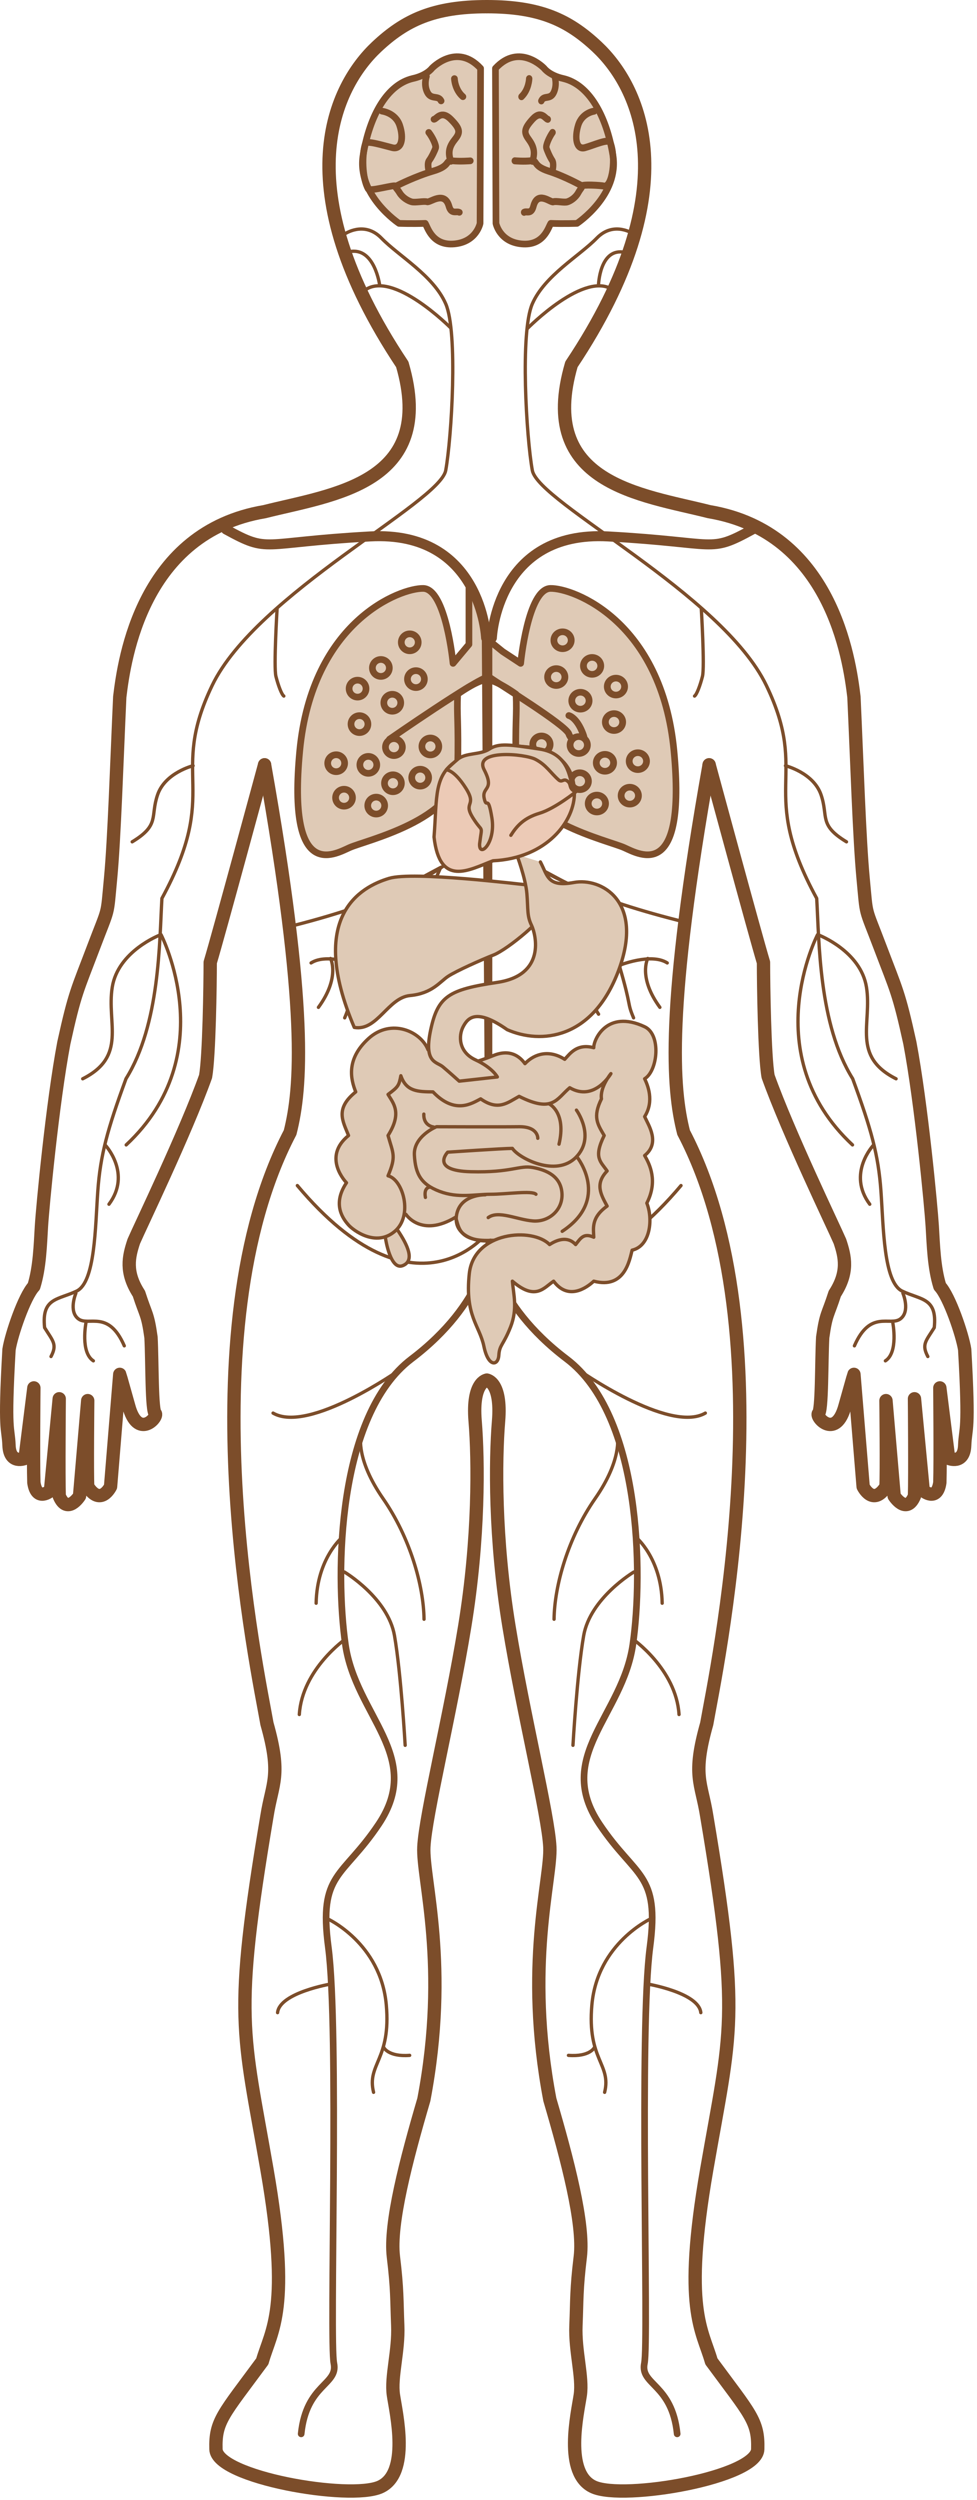 <?xml version="1.0" encoding="UTF-8" standalone="no"?>
<!DOCTYPE svg PUBLIC "-//W3C//DTD SVG 1.1//EN" "http://www.w3.org/Graphics/SVG/1.1/DTD/svg11.dtd">
<svg width="100%" height="100%" viewBox="0 0 293 749" version="1.1" xmlns="http://www.w3.org/2000/svg" xmlns:xlink="http://www.w3.org/1999/xlink" xml:space="preserve" xmlns:serif="http://www.serif.com/" style="fill-rule:evenodd;clip-rule:evenodd;stroke-linecap:round;stroke-linejoin:round;stroke-miterlimit:1.5;">
    <g transform="matrix(1,0,0,1,-393.995,-190.617)">
        <g id="Body">
            <path d="M473.34,419.765C473.34,419.765 459.498,470.827 457.038,478.978C457.038,485.591 456.73,507.123 455.653,513.121C449.655,529.885 435.849,558.494 434.119,562.531C432.581,567.145 431.484,571.758 435.657,578.215C437.783,584.829 438.256,584.042 439.279,591.286C439.673,598.531 439.437,613.65 440.618,614.201C441.169,615.54 435.264,621.839 432.586,611.839C429.988,602.547 429.909,602.389 429.909,602.389L427.153,636.013C427.153,636.013 424.202,642.103 420.302,636.013C420.07,632.207 420.302,610.258 420.302,610.258L417.852,638.833C417.852,638.833 414.173,644.628 411.754,638.833C411.552,632.987 411.754,609.704 411.754,609.704L409.133,637.22C409.133,637.22 405.037,640.785 404.15,634.818C403.948,628.69 404.15,606.447 404.15,606.447L401.502,627.551C401.502,627.551 396.934,629.52 396.698,623.693C396.462,617.865 395.241,620.428 396.698,594.959C397.418,590.407 401.285,579.087 404.15,576.011C405.907,570.351 406.079,563.702 406.427,557.979C406.774,552.256 409.698,521.291 413.143,503.081C416.465,487.947 417.203,487.209 422.002,474.536C426.8,461.863 426.029,465.677 427.153,453.865C428.277,442.054 429.015,418.89 429.909,399.425C431.284,387.89 436.712,350.077 473.34,343.914C493.649,338.781 525.093,335.629 514.635,299.791C479.069,246.42 494.48,216.343 506.974,204.632C515.521,196.621 524.063,192.617 540,192.617" style="fill:none;stroke:rgb(124,77,42);stroke-width:4px;"/>
            <path d="M540,604.123C540,604.123 535.526,604.604 536.487,616.379C537.449,628.154 537.689,651.464 533.363,677.898C529.038,704.332 521.588,734.371 521.108,743.983C520.627,753.595 528.797,779.309 521.108,819.681C515.821,837.704 510.774,856.928 511.976,866.781C513.177,876.634 512.965,879.742 513.28,887.38C513.595,895.019 511.178,902.78 511.976,908.193C512.773,913.607 517.08,931.694 507.975,935.754C498.87,939.814 459.005,932.924 458.759,924.434C458.513,915.945 460.974,913.976 472.663,898.104C475.37,888.63 481.318,882.46 474.058,840.632C466.799,798.804 463.806,795.747 474.058,734.708C475.66,724.615 478.465,722.693 474.058,707.072C471.334,691.452 449.453,590.183 480.998,529.923C484.382,516.598 486.313,492.886 473.34,419.765" style="fill:none;stroke:rgb(124,77,42);stroke-width:4px;"/>
            <g transform="matrix(-1,0,0,1,1080,0)">
                <path d="M473.34,419.765C473.34,419.765 459.498,470.827 457.038,478.978C457.038,485.591 456.73,507.123 455.653,513.121C449.655,529.885 435.849,558.494 434.119,562.531C432.581,567.145 431.484,571.758 435.657,578.215C437.783,584.829 438.256,584.042 439.279,591.286C439.673,598.531 439.437,613.65 440.618,614.201C441.169,615.54 435.264,621.839 432.586,611.839C429.988,602.547 429.909,602.389 429.909,602.389L427.153,636.013C427.153,636.013 424.202,642.103 420.302,636.013C420.07,632.207 420.302,610.258 420.302,610.258L417.852,638.833C417.852,638.833 414.173,644.628 411.754,638.833C411.552,632.987 411.754,609.704 411.754,609.704L409.133,637.22C409.133,637.22 405.037,640.785 404.15,634.818C403.948,628.69 404.15,606.447 404.15,606.447L401.502,627.551C401.502,627.551 396.934,629.52 396.698,623.693C396.462,617.865 395.241,620.428 396.698,594.959C397.418,590.407 401.285,579.087 404.15,576.011C405.907,570.351 406.079,563.702 406.427,557.979C406.774,552.256 409.698,521.291 413.143,503.081C416.465,487.947 417.203,487.209 422.002,474.536C426.8,461.863 426.029,465.677 427.153,453.865C428.277,442.054 429.015,418.89 429.909,399.425C431.284,387.89 436.712,350.077 473.34,343.914C493.649,338.781 525.093,335.629 514.635,299.791C479.069,246.42 494.48,216.343 506.974,204.632C515.521,196.621 524.063,192.617 540,192.617" style="fill:none;stroke:rgb(124,77,42);stroke-width:4px;"/>
            </g>
            <g transform="matrix(-1,0,0,1,1080,0)">
                <path d="M540,604.123C540,604.123 535.526,604.604 536.487,616.379C537.449,628.154 537.689,651.464 533.363,677.898C529.038,704.332 521.588,734.371 521.108,743.983C520.627,753.595 528.797,779.309 521.108,819.681C515.821,837.704 510.774,856.928 511.976,866.781C513.177,876.634 512.965,879.742 513.28,887.38C513.595,895.019 511.178,902.78 511.976,908.193C512.773,913.607 517.08,931.694 507.975,935.754C498.87,939.814 459.005,932.924 458.759,924.434C458.513,915.945 460.974,913.976 472.663,898.104C475.37,888.63 481.318,882.46 474.058,840.632C466.799,798.804 463.806,795.747 474.058,734.708C475.66,724.615 478.465,722.693 474.058,707.072C471.334,691.452 449.453,590.183 480.998,529.923C484.382,516.598 486.313,492.886 473.34,419.765" style="fill:none;stroke:rgb(124,77,42);stroke-width:4px;"/>
            </g>
        </g>
        <g id="Brain">
            <path d="M538.12,211.096L537.966,257.543C537.966,257.543 536.889,263.08 530.276,263.695C523.663,264.31 522.279,258.773 521.51,257.543C517.665,257.697 513.666,257.543 513.666,257.543C513.666,257.543 500.901,249.084 502.9,237.088C504.9,225.092 510.129,216.018 517.665,214.172C521.971,213.249 523.509,211.096 523.509,211.096C523.509,211.096 530.891,203.252 538.12,211.096Z" style="fill:rgb(223,202,182);stroke:rgb(124,77,42);stroke-width:2px;"/>
            <g transform="matrix(-1,0,0,1,1080.7,0)">
                <path d="M538.12,211.096L537.966,257.543C537.966,257.543 536.889,263.08 530.276,263.695C523.663,264.31 522.279,258.773 521.51,257.543C517.665,257.697 513.666,257.543 513.666,257.543C513.666,257.543 500.901,249.084 502.9,237.088C504.9,225.092 510.129,216.018 517.665,214.172C521.971,213.249 523.509,211.096 523.509,211.096C523.509,211.096 530.891,203.252 538.12,211.096Z" style="fill:rgb(223,202,182);stroke:rgb(124,77,42);stroke-width:2px;"/>
            </g>
            <path d="M530.276,214.172C530.276,214.172 530.376,217.46 532.817,219.586" style="fill:none;stroke:rgb(124,77,42);stroke-width:2px;"/>
            <path d="M521.872,213.522C521.872,213.522 521.005,216.042 522.187,218.326C523.368,220.609 525.415,219.035 526.281,220.846" style="fill:none;stroke:rgb(124,77,42);stroke-width:2px;"/>
            <g transform="matrix(1.005,0,0,1,-2.873,0)">
                <path d="M508.879,223.917C508.879,223.917 512.895,224.389 514.155,228.169C515.415,231.949 514.785,235.571 511.95,234.862C509.115,234.153 504.33,232.655 503.979,233.602C502.81,236.758 502.904,243.902 504.789,247.241C505.256,248.067 512.895,245.808 512.895,246.359C512.895,246.91 513.288,246.989 514.155,248.406C515.021,249.824 516.596,250.769 517.698,251.084C518.801,251.399 521.478,250.769 522.344,251.084C523.21,251.399 527.523,247.598 528.88,252.422C529.589,254.942 531.085,253.761 531.951,254.233" style="fill:none;stroke:rgb(124,77,42);stroke-width:1.99px;"/>
            </g>
            <path d="M513.288,246.123C513.288,246.123 518.564,243.445 523.919,241.87C529.274,240.296 527.384,238.563 529.667,238.799C531.951,239.036 535.022,238.799 535.022,238.799" style="fill:none;stroke:rgb(124,77,42);stroke-width:2px;"/>
            <path d="M522.58,241.634C522.58,241.634 522.029,239.587 522.738,238.642C523.446,237.697 524.391,235.728 524.628,234.941C524.864,234.153 523.683,231.712 522.58,230.295" style="fill:none;stroke:rgb(124,77,42);stroke-width:2px;"/>
            <path d="M524.155,226.358C524.943,226.279 526.281,223.444 529.195,226.358C532.108,229.271 532.03,230.374 530.455,232.342C528.88,234.311 528.171,236.043 529.195,238.957" style="fill:none;stroke:rgb(124,77,42);stroke-width:2px;"/>
            <g transform="matrix(-0.911,0,0,1,1035.78,0)">
                <path d="M530.276,214.172C530.276,214.172 530.376,217.46 532.817,219.586" style="fill:none;stroke:rgb(124,77,42);stroke-width:2.09px;"/>
            </g>
            <g transform="matrix(-0.911,0,0,1,1035.78,0)">
                <path d="M521.872,213.522C521.872,213.522 521.005,216.042 522.187,218.326C523.368,220.609 525.415,219.035 526.281,220.846" style="fill:none;stroke:rgb(124,77,42);stroke-width:2.09px;"/>
            </g>
            <g transform="matrix(-0.911,0,0,1,1035.78,0)">
                <path d="M508.879,223.917C508.879,223.917 512.895,224.389 514.155,228.169C515.415,231.949 514.785,235.571 511.95,234.862C509.115,234.153 504.19,232.074 503.603,233.287C501.597,237.43 502.882,246.989 505.729,246.359C506.647,246.156 512.895,245.808 512.895,246.359C512.895,246.91 513.288,246.989 514.155,248.406C515.021,249.824 516.596,250.769 517.698,251.084C518.801,251.399 521.478,250.769 522.344,251.084C523.21,251.399 527.523,247.598 528.88,252.422C529.589,254.942 531.085,253.761 531.951,254.233" style="fill:none;stroke:rgb(124,77,42);stroke-width:2.09px;"/>
            </g>
            <g transform="matrix(-0.911,0,0,1,1035.78,0)">
                <path d="M513.288,246.123C513.288,246.123 518.564,243.445 523.919,241.87C529.274,240.296 527.384,238.563 529.667,238.799C531.951,239.036 535.022,238.799 535.022,238.799" style="fill:none;stroke:rgb(124,77,42);stroke-width:2.09px;"/>
            </g>
            <g transform="matrix(-0.911,0,0,1,1035.78,0)">
                <path d="M522.58,241.634C522.58,241.634 522.029,239.587 522.738,238.642C523.446,237.697 524.391,235.728 524.628,234.941C524.864,234.153 523.683,231.712 522.58,230.295" style="fill:none;stroke:rgb(124,77,42);stroke-width:2.09px;"/>
            </g>
            <g transform="matrix(-0.911,0,0,1,1035.78,0)">
                <path d="M524.155,226.358C524.943,226.279 526.281,223.444 529.195,226.358C532.108,229.271 532.03,230.374 530.455,232.342C528.88,234.311 528.171,236.043 529.195,238.957" style="fill:none;stroke:rgb(124,77,42);stroke-width:2.09px;"/>
            </g>
        </g>
        <g id="Lungs">
            <path d="M534.63,366.914L534.63,383.679L529.862,389.37C529.862,389.37 527.709,367.069 520.942,366.915C514.175,366.762 487.568,376.605 483.877,415.669C480.185,454.734 494.027,446.737 498.795,444.583C503.563,442.43 530.939,436.278 531.246,421.206C531.554,406.134 530.939,405.365 531.246,398.598C537.091,394.445 540,394.138 540,394.138L540,381.988C540,381.988 537.244,367.066 534.63,366.914Z" style="fill:rgb(223,202,182);stroke:rgb(124,77,42);stroke-width:2px;"/>
            <g transform="matrix(-1,0,0,1,1080,0)">
                <path d="M540,381.988L535.245,385.833L529.862,389.37C529.862,389.37 527.709,367.069 520.942,366.915C514.175,366.762 487.568,376.605 483.877,415.669C480.185,454.734 494.027,446.737 498.795,444.583C503.563,442.43 530.939,436.278 531.246,421.206C531.554,406.134 530.939,405.365 531.246,398.598C537.091,394.445 540,394.138 540,394.138" style="fill:rgb(223,202,182);stroke:rgb(124,77,42);stroke-width:2px;"/>
            </g>
            <path d="M510.808,412.089C510.808,412.089 537.094,393.845 540.559,393.372C543.236,395.341 563.724,407.837 564.591,410.514C565.457,413.191 570.733,415.554 568.843,410.514C566.953,405.474 564.591,405.002 564.591,405.002" style="fill:none;stroke:rgb(124,77,42);stroke-width:2px;"/>
            <g transform="matrix(1,0,0,1,-0.692,0.298)">
                <circle cx="517.571" cy="382.763" r="2.538" style="fill:rgb(223,202,182);stroke:rgb(124,77,42);stroke-width:2px;"/>
            </g>
            <g transform="matrix(1,0,0,1,-9.354,7.976)">
                <circle cx="517.571" cy="382.763" r="2.538" style="fill:rgb(223,202,182);stroke:rgb(124,77,42);stroke-width:2px;"/>
            </g>
            <g transform="matrix(1,0,0,1,-16.343,14.177)">
                <circle cx="517.571" cy="382.763" r="2.538" style="fill:rgb(223,202,182);stroke:rgb(124,77,42);stroke-width:2px;"/>
            </g>
            <g transform="matrix(1,0,0,1,-5.93,18.41)">
                <circle cx="517.571" cy="382.763" r="2.538" style="fill:rgb(223,202,182);stroke:rgb(124,77,42);stroke-width:2px;"/>
            </g>
            <g transform="matrix(1,0,0,1,1.157,11.323)">
                <circle cx="517.571" cy="382.763" r="2.538" style="fill:rgb(223,202,182);stroke:rgb(124,77,42);stroke-width:2px;"/>
            </g>
            <g transform="matrix(1,0,0,1,-15.774,24.808)">
                <circle cx="517.571" cy="382.763" r="2.538" style="fill:rgb(223,202,182);stroke:rgb(124,77,42);stroke-width:2px;"/>
            </g>
            <g transform="matrix(1,0,0,1,-22.762,36.521)">
                <circle cx="517.571" cy="382.763" r="2.538" style="fill:rgb(223,202,182);stroke:rgb(124,77,42);stroke-width:2px;"/>
            </g>
            <g transform="matrix(1,0,0,1,-13.116,37.013)">
                <circle cx="517.571" cy="382.763" r="2.538" style="fill:rgb(223,202,182);stroke:rgb(124,77,42);stroke-width:2px;"/>
            </g>
            <g transform="matrix(1,0,0,1,-5.438,31.698)">
                <circle cx="517.571" cy="382.763" r="2.538" style="fill:rgb(223,202,182);stroke:rgb(124,77,42);stroke-width:2px;"/>
            </g>
            <g transform="matrix(1,0,0,1,5.488,31.501)">
                <circle cx="517.571" cy="382.763" r="2.538" style="fill:rgb(223,202,182);stroke:rgb(124,77,42);stroke-width:2px;"/>
            </g>
            <g transform="matrix(1,0,0,1,2.436,40.852)">
                <circle cx="517.571" cy="382.763" r="2.538" style="fill:rgb(223,202,182);stroke:rgb(124,77,42);stroke-width:2px;"/>
            </g>
            <g transform="matrix(1,0,0,1,-5.734,42.525)">
                <circle cx="517.571" cy="382.763" r="2.538" style="fill:rgb(223,202,182);stroke:rgb(124,77,42);stroke-width:2px;"/>
            </g>
            <g transform="matrix(1,0,0,1,-10.754,49.218)">
                <circle cx="517.571" cy="382.763" r="2.538" style="fill:rgb(223,202,182);stroke:rgb(124,77,42);stroke-width:2px;"/>
            </g>
            <g transform="matrix(1,0,0,1,-20.4,46.856)">
                <circle cx="517.571" cy="382.763" r="2.538" style="fill:rgb(223,202,182);stroke:rgb(124,77,42);stroke-width:2px;"/>
            </g>
            <g transform="matrix(-1.023,0,0,1,1092.18,-0.317)">
                <circle cx="517.571" cy="382.763" r="2.538" style="fill:rgb(223,202,182);stroke:rgb(124,77,42);stroke-width:1.98px;"/>
            </g>
            <g transform="matrix(-1.023,0,0,1,1101.04,7.361)">
                <circle cx="517.571" cy="382.763" r="2.538" style="fill:rgb(223,202,182);stroke:rgb(124,77,42);stroke-width:1.98px;"/>
            </g>
            <g transform="matrix(-1.023,0,0,1,1108.19,13.562)">
                <circle cx="517.571" cy="382.763" r="2.538" style="fill:rgb(223,202,182);stroke:rgb(124,77,42);stroke-width:1.98px;"/>
            </g>
            <g transform="matrix(-1.023,0,0,1,1097.54,17.794)">
                <circle cx="517.571" cy="382.763" r="2.538" style="fill:rgb(223,202,182);stroke:rgb(124,77,42);stroke-width:1.98px;"/>
            </g>
            <g transform="matrix(-1.023,0,0,1,1090.29,10.707)">
                <circle cx="517.571" cy="382.763" r="2.538" style="fill:rgb(223,202,182);stroke:rgb(124,77,42);stroke-width:1.98px;"/>
            </g>
            <g transform="matrix(-1.023,0,0,1,1107.61,24.192)">
                <circle cx="517.571" cy="382.763" r="2.538" style="fill:rgb(223,202,182);stroke:rgb(124,77,42);stroke-width:1.98px;"/>
            </g>
            <g transform="matrix(-1.023,0,0,1,1114.76,35.906)">
                <circle cx="517.571" cy="382.763" r="2.538" style="fill:rgb(223,202,182);stroke:rgb(124,77,42);stroke-width:1.98px;"/>
            </g>
            <g transform="matrix(-1.023,0,0,1,1104.89,36.398)">
                <circle cx="517.571" cy="382.763" r="2.538" style="fill:rgb(223,202,182);stroke:rgb(124,77,42);stroke-width:1.98px;"/>
            </g>
            <g transform="matrix(-1.023,0,0,1,1097.03,31.082)">
                <circle cx="517.571" cy="382.763" r="2.538" style="fill:rgb(223,202,182);stroke:rgb(124,77,42);stroke-width:1.98px;"/>
            </g>
            <g transform="matrix(-1.023,0,0,1,1085.85,30.886)">
                <circle cx="517.571" cy="382.763" r="2.538" style="fill:rgb(223,202,182);stroke:rgb(124,77,42);stroke-width:1.98px;"/>
            </g>
            <g transform="matrix(-1.023,0,0,1,1088.98,40.237)">
                <circle cx="517.571" cy="382.763" r="2.538" style="fill:rgb(223,202,182);stroke:rgb(124,77,42);stroke-width:1.98px;"/>
            </g>
            <g transform="matrix(-1.023,0,0,1,1097.34,41.91)">
                <circle cx="517.571" cy="382.763" r="2.538" style="fill:rgb(223,202,182);stroke:rgb(124,77,42);stroke-width:1.98px;"/>
            </g>
            <g transform="matrix(-1.023,0,0,1,1102.47,48.603)">
                <circle cx="517.571" cy="382.763" r="2.538" style="fill:rgb(223,202,182);stroke:rgb(124,77,42);stroke-width:1.98px;"/>
            </g>
            <g transform="matrix(-1.023,0,0,1,1112.34,46.241)">
                <circle cx="517.571" cy="382.763" r="2.538" style="fill:rgb(223,202,182);stroke:rgb(124,77,42);stroke-width:1.98px;"/>
            </g>
        </g>
        <g id="Veins">
            <path d="M497.274,260.781C497.274,260.781 503.18,256.608 508.377,261.963C513.574,267.317 523.969,273.144 527.67,281.649C531.371,290.153 529.43,321.85 527.67,331.539C525.91,341.228 470.85,368.467 457.624,395.98C444.397,423.493 460.432,426.907 442.553,459.782C441.784,472.854 441.976,497.462 431.787,513.803C426.212,528.991 424.097,536.68 423.328,547.446C422.559,558.212 422.559,574.745 416.984,577.437C411.409,580.128 406.411,579.359 407.372,588.395C409.871,592.432 411.217,593.393 409.294,597.046" style="fill:none;stroke:rgb(124,77,42);stroke-width:1px;"/>
            <path d="M529.181,288.886C529.181,288.886 511.711,271.265 503.333,277.627" style="fill:none;stroke:rgb(124,77,42);stroke-width:1px;"/>
            <path d="M507.868,276.116C507.868,276.116 506.356,264.461 498.734,266.036" style="fill:none;stroke:rgb(124,77,42);stroke-width:1px;"/>
            <path d="M539.772,381.73C539.772,381.73 538.419,349.494 504.953,351.339C471.486,353.185 475.044,356.507 461.766,349.248" style="fill:none;stroke:rgb(124,77,42);stroke-width:3px;"/>
            <path d="M477.097,372.959C477.097,372.959 476.039,390.497 476.745,393.268C477.45,396.04 478.458,398.711 479.113,399.165" style="fill:none;stroke:rgb(124,77,42);stroke-width:1px;"/>
            <path d="M451.906,420.034C451.906,420.034 443.528,422.113 441.26,428.728C438.992,435.342 442.035,437.736 433.638,442.839" style="fill:none;stroke:rgb(124,77,42);stroke-width:1px;"/>
            <path d="M441.928,470.773C441.928,470.773 429.378,475.571 427.656,486.398C425.933,497.226 432.208,507.069 418.797,513.836" style="fill:none;stroke:rgb(124,77,42);stroke-width:1px;"/>
            <path d="M442.297,470.65C442.297,470.65 460.876,506.518 431.839,533.645" style="fill:none;stroke:rgb(124,77,42);stroke-width:1px;"/>
            <path d="M425.564,533.703C425.564,533.703 433.562,542.193 426.672,551.421" style="fill:none;stroke:rgb(124,77,42);stroke-width:1px;"/>
            <path d="M416.753,578.081C416.753,578.081 414.455,583.483 417.519,585.781C420.583,588.079 426.51,582.898 431.267,593.845" style="fill:none;stroke:rgb(124,77,42);stroke-width:1px;"/>
            <path d="M419.817,586.649C419.737,587.132 418.084,595.801 421.995,598.341" style="fill:none;stroke:rgb(124,77,42);stroke-width:1px;"/>
            <path d="M538.82,436.261C538.82,436.261 537.898,454.255 479.454,468.558" style="fill:none;stroke:rgb(124,77,42);stroke-width:1px;"/>
            <path d="M497.364,495.58C499.411,490.698 497.837,492.824 501.616,479.972C505.396,467.121 513.9,457.074 513.9,457.074L526.184,450.49C526.184,450.49 517.553,468.255 520.388,479.972" style="fill:none;stroke:rgb(124,77,42);stroke-width:1px;"/>
            <path d="M509.018,463.846C509.018,463.846 515.16,483.217 507.837,494.478" style="fill:none;stroke:rgb(124,77,42);stroke-width:1px;"/>
            <path d="M501.774,479.91C501.774,479.91 492.167,475.973 487.285,479.123" style="fill:none;stroke:rgb(124,77,42);stroke-width:1px;"/>
            <path d="M493.112,477.784C493.112,477.784 496.104,483.375 489.49,492.43" style="fill:none;stroke:rgb(124,77,42);stroke-width:1px;"/>
            <path d="M540.073,560.048C540.073,560.048 518.542,587.923 483.168,545.821" style="fill:none;stroke:rgb(124,77,42);stroke-width:1px;"/>
            <path d="M539.49,381.89L540.644,563.371C540.644,563.371 539.683,580.865 517.382,597.783C495.081,614.701 494.505,661.993 497.581,683.333C500.656,704.672 521.205,716.793 507.577,737.162C496.696,753.426 489.487,751.593 492.467,774.073C495.73,798.693 492.774,892.142 494.12,898.678C495.466,905.214 485.853,904.83 484.315,919.825" style="fill:none;stroke:rgb(124,77,42);stroke-width:2px;"/>
            <path d="M514.148,600.829C514.148,600.829 486.711,620.269 475.884,613.994" style="fill:none;stroke:rgb(124,77,42);stroke-width:1px;"/>
            <path d="M502.214,621.007C502.214,621.007 500.737,627.897 508.858,639.586C516.978,651.275 521.038,665.67 521.162,675.759" style="fill:none;stroke:rgb(124,77,42);stroke-width:1px;"/>
            <path d="M497.292,661.61C497.292,661.61 510.334,669.361 512.303,680.681C514.271,692 515.502,713.532 515.502,713.532" style="fill:none;stroke:rgb(124,77,42);stroke-width:1px;"/>
            <path d="M496.677,651.152C496.677,651.152 489.049,657.426 488.803,670.961" style="fill:none;stroke:rgb(124,77,42);stroke-width:1px;"/>
            <path d="M497.784,681.542C497.784,681.542 484.619,690.647 483.758,704.304" style="fill:none;stroke:rgb(124,77,42);stroke-width:1px;"/>
            <path d="M492.125,765.454C492.125,765.454 508.178,772.715 509.842,791.292C511.318,807.779 503.936,809.009 506.028,817.499" style="fill:none;stroke:rgb(124,77,42);stroke-width:1px;"/>
            <path d="M509.104,804.088C509.104,804.088 510.457,806.917 516.855,806.425" style="fill:none;stroke:rgb(124,77,42);stroke-width:1px;"/>
            <path d="M493.355,785.017C493.355,785.017 477.852,787.601 477.237,793.629" style="fill:none;stroke:rgb(124,77,42);stroke-width:1px;"/>
            <g transform="matrix(-1.002,0,0,1,1082.36,0)">
                <path d="M497.274,260.781C497.274,260.781 503.18,256.608 508.377,261.963C513.574,267.317 523.969,273.144 527.67,281.649C531.371,290.153 529.43,321.85 527.67,331.539C525.91,341.228 470.85,368.467 457.624,395.98C444.397,423.493 460.432,426.907 442.553,459.782C441.784,472.854 441.976,497.462 431.787,513.803C426.212,528.991 424.097,536.68 423.328,547.446C422.559,558.212 422.559,574.745 416.984,577.437C411.409,580.128 406.411,579.359 407.372,588.395C409.871,592.432 411.217,593.393 409.294,597.046" style="fill:none;stroke:rgb(124,77,42);stroke-width:1px;"/>
            </g>
            <g transform="matrix(-1.002,0,0,1,1082.36,0)">
                <path d="M529.155,289.06C529.155,289.06 511.711,271.265 503.333,277.627" style="fill:none;stroke:rgb(124,77,42);stroke-width:1px;"/>
            </g>
            <g transform="matrix(-1.002,0,0,1,1082.36,0)">
                <path d="M507.868,276.116C507.868,276.116 507.553,264.65 499.931,266.225" style="fill:none;stroke:rgb(124,77,42);stroke-width:1px;"/>
            </g>
            <g transform="matrix(-1.002,0,0,1,1082.36,0)">
                <path d="M539.772,381.73C539.772,381.73 538.419,349.494 504.953,351.339C471.486,353.185 475.044,356.507 461.766,349.248" style="fill:none;stroke:rgb(124,77,42);stroke-width:3px;"/>
            </g>
            <g transform="matrix(-1.002,0,0,1,1082.36,0)">
                <path d="M477.097,372.959C477.097,372.959 476.039,390.497 476.745,393.268C477.45,396.04 478.458,398.711 479.113,399.165" style="fill:none;stroke:rgb(124,77,42);stroke-width:1px;"/>
            </g>
            <g transform="matrix(-1.002,0,0,1,1082.36,0)">
                <path d="M451.906,420.034C451.906,420.034 443.528,422.113 441.26,428.728C438.992,435.342 442.035,437.736 433.638,442.839" style="fill:none;stroke:rgb(124,77,42);stroke-width:1px;"/>
            </g>
            <g transform="matrix(-1.002,0,0,1,1082.36,0)">
                <path d="M441.928,470.773C441.928,470.773 429.378,475.571 427.656,486.398C425.933,497.226 432.208,507.069 418.797,513.836" style="fill:none;stroke:rgb(124,77,42);stroke-width:1px;"/>
            </g>
            <g transform="matrix(-1.002,0,0,1,1082.36,0)">
                <path d="M442.297,470.65C442.297,470.65 460.876,506.518 431.839,533.645" style="fill:none;stroke:rgb(124,77,42);stroke-width:1px;"/>
            </g>
            <g transform="matrix(-1.002,0,0,1,1082.36,0)">
                <path d="M425.564,533.703C425.564,533.703 433.562,542.193 426.672,551.421" style="fill:none;stroke:rgb(124,77,42);stroke-width:1px;"/>
            </g>
            <g transform="matrix(-1.002,0,0,1,1082.36,0)">
                <path d="M416.753,578.081C416.753,578.081 414.455,583.483 417.519,585.781C420.583,588.079 426.51,582.898 431.267,593.845" style="fill:none;stroke:rgb(124,77,42);stroke-width:1px;"/>
            </g>
            <g transform="matrix(-1.002,0,0,1,1082.36,0)">
                <path d="M419.817,586.649C419.737,587.132 418.084,595.801 421.995,598.341" style="fill:none;stroke:rgb(124,77,42);stroke-width:1px;"/>
            </g>
            <g transform="matrix(-1.002,0,0,1,1082.36,0)">
                <path d="M539.705,436.261C539.705,436.261 539.617,452.779 481.173,467.082" style="fill:none;stroke:rgb(124,77,42);stroke-width:1px;"/>
            </g>
            <g transform="matrix(-1.002,0,0,1,1082.36,0)">
                <path d="M497.364,495.58C499.411,490.698 497.837,492.824 501.616,479.972C505.396,467.121 513.9,457.074 513.9,457.074L526.184,450.49C526.184,450.49 517.553,468.255 520.388,479.972" style="fill:none;stroke:rgb(124,77,42);stroke-width:1px;"/>
            </g>
            <g transform="matrix(-1.002,0,0,1,1082.36,0)">
                <path d="M509.018,463.846C509.018,463.846 515.16,483.217 507.837,494.478" style="fill:none;stroke:rgb(124,77,42);stroke-width:1px;"/>
            </g>
            <g transform="matrix(-1.002,0,0,1,1082.36,0)">
                <path d="M501.774,479.91C501.774,479.91 492.167,475.973 487.285,479.123" style="fill:none;stroke:rgb(124,77,42);stroke-width:1px;"/>
            </g>
            <g transform="matrix(-1.002,0,0,1,1082.36,0)">
                <path d="M493.112,477.784C493.112,477.784 496.104,483.375 489.49,492.43" style="fill:none;stroke:rgb(124,77,42);stroke-width:1px;"/>
            </g>
            <g transform="matrix(-1.002,0,0,1,1082.36,0)">
                <path d="M540.073,560.048C540.073,560.048 518.542,587.923 483.168,545.821" style="fill:none;stroke:rgb(124,77,42);stroke-width:1px;"/>
            </g>
            <g transform="matrix(-1.002,0,0,1,1082.36,0)">
                <path d="M540.644,380.721L540.644,563.371C540.644,563.371 539.683,580.865 517.382,597.783C495.081,614.701 494.505,661.993 497.581,683.333C500.656,704.672 521.205,716.793 507.577,737.162C496.696,753.426 489.487,751.593 492.467,774.073C495.73,798.693 492.774,892.142 494.12,898.678C495.466,905.214 485.853,904.83 484.315,919.825" style="fill:none;stroke:rgb(124,77,42);stroke-width:2px;"/>
            </g>
            <g transform="matrix(-1.002,0,0,1,1082.36,0)">
                <path d="M514.148,600.829C514.148,600.829 486.711,620.269 475.884,613.994" style="fill:none;stroke:rgb(124,77,42);stroke-width:1px;"/>
            </g>
            <g transform="matrix(-1.002,0,0,1,1082.36,0)">
                <path d="M502.214,621.007C502.214,621.007 500.737,627.897 508.858,639.586C516.978,651.275 521.038,665.67 521.162,675.759" style="fill:none;stroke:rgb(124,77,42);stroke-width:1px;"/>
            </g>
            <g transform="matrix(-1.002,0,0,1,1082.36,0)">
                <path d="M497.292,661.61C497.292,661.61 510.334,669.361 512.303,680.681C514.271,692 515.502,713.532 515.502,713.532" style="fill:none;stroke:rgb(124,77,42);stroke-width:1px;"/>
            </g>
            <g transform="matrix(-1.002,0,0,1,1082.36,0)">
                <path d="M496.677,651.152C496.677,651.152 489.049,657.426 488.803,670.961" style="fill:none;stroke:rgb(124,77,42);stroke-width:1px;"/>
            </g>
            <g transform="matrix(-1.002,0,0,1,1082.36,0)">
                <path d="M497.784,681.542C497.784,681.542 484.619,690.647 483.758,704.304" style="fill:none;stroke:rgb(124,77,42);stroke-width:1px;"/>
            </g>
            <g transform="matrix(-1.002,0,0,1,1082.36,0)">
                <path d="M492.125,765.454C492.125,765.454 508.178,772.715 509.842,791.292C511.318,807.779 503.936,809.009 506.028,817.499" style="fill:none;stroke:rgb(124,77,42);stroke-width:1px;"/>
            </g>
            <g transform="matrix(-1.002,0,0,1,1082.36,0)">
                <path d="M509.104,804.088C509.104,804.088 510.457,806.917 516.855,806.425" style="fill:none;stroke:rgb(124,77,42);stroke-width:1px;"/>
            </g>
            <g transform="matrix(-1.002,0,0,1,1082.36,0)">
                <path d="M493.355,785.017C493.355,785.017 477.852,787.601 477.237,793.629" style="fill:none;stroke:rgb(124,77,42);stroke-width:1px;"/>
            </g>
        </g>
        <g id="Liver" transform="matrix(1,0,0,1,2.653,3.345)">
            <path d="M551.034,452.575C546.72,452.145 515.274,448.262 508.02,450.437C499.404,453.019 483.44,461.819 497.586,495.097C504.473,496.32 507.685,486.162 514.329,485.547C520.973,484.932 523.31,481.364 525.771,479.764C528.232,478.165 535.368,474.966 539.428,473.366C543.489,471.767 555.547,462.047 556.162,458.11C556.777,454.172 555.995,453.068 551.034,452.575Z" style="fill:rgb(223,202,182);stroke:rgb(124,77,42);stroke-width:1px;"/>
        </g>
        <path id="Aptendix" d="M509.606,561.628C509.606,561.628 511.025,571.304 514.766,569.82C518.508,568.337 516.185,563.595 513.347,559.338" style="fill:rgb(223,202,182);stroke:rgb(124,77,42);stroke-width:1px;"/>
        <path id="Small-Intestine" serif:id="Small Intestine" d="M515.732,554.447C515.732,554.447 520.299,561.534 530.615,555.313C531.638,557.991 531.323,562.637 541.088,562.243C550.852,561.849 562.9,567.676 562.9,567.676C562.9,567.676 579.043,557.597 579.358,556.888C579.673,556.18 582.114,539.407 582.114,538.698L582.114,508.224C582.114,508.224 565.341,511.689 563.845,512.083C562.349,512.476 539.592,514.681 539.592,514.681L519.984,513.185L512.031,510.035L505.102,526.414L508.173,550.589" style="fill:rgb(223,202,182);stroke:rgb(124,77,42);stroke-width:1px;"/>
        <g id="Small-Intestine-Lines" serif:id="Small Intestine Lines">
            <path d="M558.742,521.395C558.742,521.395 563.908,523.914 561.64,533.427" style="fill:none;stroke:rgb(124,77,42);stroke-width:1px;"/>
            <path d="M566.869,523.221C566.869,523.221 572.727,531.222 566.743,537.333C560.758,543.443 549.608,537.647 547.655,534.687C545.009,534.687 528.252,535.821 528.252,535.821C528.252,535.821 522.898,541.364 535.182,541.679C547.466,541.994 549.734,539.663 553.829,540.419C557.923,541.175 562.144,543.01 562.522,548.05C562.9,553.089 558.616,556.806 553.829,556.428C549.041,556.05 543.434,553.152 540.41,555.42" style="fill:none;stroke:rgb(124,77,42);stroke-width:1px;"/>
            <path d="M567.088,537.329C567.088,537.329 577.167,549.928 562.6,559.535" style="fill:none;stroke:rgb(124,77,42);stroke-width:1px;"/>
            <path d="M555.276,531.659C555.276,531.659 555.434,528.115 549.607,528.194C543.78,528.273 524.881,528.194 524.881,528.194C524.881,528.194 517.952,531.029 518.266,536.699C518.581,542.368 520.235,545.439 525.826,547.565C531.417,549.691 536.378,548.432 541.102,548.432C545.827,548.432 553.623,547.25 554.725,548.432" style="fill:none;stroke:rgb(124,77,42);stroke-width:1px;"/>
            <path d="M524.015,528.273C524.015,528.273 520.944,527.958 521.101,524.414" style="fill:none;stroke:rgb(124,77,42);stroke-width:1px;"/>
            <path d="M522.834,546.305C522.834,546.305 521.023,546.384 521.574,549.376" style="fill:none;stroke:rgb(124,77,42);stroke-width:1px;"/>
            <path d="M539.528,548.589C539.528,548.589 531.732,548.353 530.866,554.967C529.999,561.582 538.661,562.999 541.102,562.212" style="fill:none;stroke:rgb(124,77,42);stroke-width:1px;"/>
        </g>
        <path id="Big-Intestine" serif:id="Big Intestine" d="M497.906,544.981C497.906,544.981 490.413,537.387 498.522,530.831C496.83,526.525 494.369,522.834 500.675,517.759C499.137,513.914 497.753,507.915 504.52,501.764C511.287,495.612 520.207,499.61 522.36,505.147C527.436,506.377 528.82,508.069 530.05,509.3C531.281,510.53 537.125,508.838 542.046,506.839C546.968,504.839 549.89,507.146 551.428,509.3C554.504,506.07 558.963,505.178 563.348,508.001C565.011,506.186 567.077,503.213 572.066,504.523C571.915,502.407 575.833,492.85 587.322,498.236C592.361,500.598 591.259,511.465 587.322,513.827C588.188,515.638 590.293,520.452 587.322,525.166C588.581,527.922 592.02,533.05 587.322,536.83C588.844,539.428 591.364,544.468 587.978,551.082C589.868,555.807 589.081,563.918 583.568,565.178C582.781,568.17 581.353,576.911 572.066,574.469C569.788,576.596 564.355,580.297 560.024,574.469C557.11,576.438 554.59,580.454 547.661,574.469C547.976,578.407 549.271,582.747 547.094,588.227C544.917,593.708 543.783,593.519 543.594,596.669C543.405,599.819 540.444,600.386 539.121,594.023C537.799,587.66 533.38,584.892 534.733,572.219C536.086,559.546 553.708,558.274 558.81,563.503C560.763,562.243 564.102,560.731 566.622,563.503C568.197,561.487 569.069,559.975 572.066,561.298C571.976,558.652 571.22,555.44 576.071,551.975C574.181,548.51 572.354,545.297 576.071,541.455C574.118,538.62 571.913,537.469 575.189,530.831C573.236,527.47 571.661,525.328 574.37,519.847C573.866,516.319 577.205,512.288 577.205,512.288C577.205,512.288 572.291,520.855 564.858,516.508C560.889,519.847 559.818,524.194 549.676,519.091C546.211,520.981 543.439,523.564 538.148,519.847C535.565,521.17 530.462,524.678 523.848,517.759C519.375,517.705 515.847,517.705 514.209,512.918C513.642,515.815 513.516,516.193 510.367,518.524C511.878,521.107 514.713,523.925 510.367,530.831C511.878,536.226 512.886,536.982 510.367,542.904C514.839,543.974 517.996,554.877 512.319,559.597C506.676,564.291 499.969,559.282 498.522,557.644C497.074,556.007 493.447,551.594 497.906,544.981Z" style="fill:rgb(223,202,182);stroke:rgb(124,77,42);stroke-width:1px;"/>
        <g id="Stomach" transform="matrix(1,0,0,1,0,3)">
            <path d="M548.955,443.655C548.955,443.655 551.612,450.644 552.006,455.368C552.4,460.093 552.006,461.963 553.384,464.818C554.762,467.672 557.715,479.779 543.147,481.945C528.579,484.11 525.331,486.079 523.166,496.119C521,506.159 524.938,505.667 526.808,507.242C528.678,508.816 531.71,511.543 531.71,511.543L543.147,510.283C543.147,510.283 541.711,507.527 536.592,505.164C531.474,502.802 531.474,497.92 532.891,495.242C534.309,492.565 536.788,489.593 546.1,496.119C556.121,500.518 571.773,499.164 579.542,478.294C587.31,457.424 574.145,450.534 566.148,452.011C558.15,453.487 558.273,450.042 556.059,445.859" style="fill:rgb(223,202,182);stroke:rgb(124,77,42);stroke-width:1px;"/>
        </g>
        <g id="Heart" transform="matrix(1,0,0,1,8,0)">
            <path d="M558.261,427.944C558.463,436.601 549.995,447.745 533.846,448.514C526.733,451.206 517.889,456.589 516.159,441.401C517.12,429.29 515.932,422.484 523.657,418.139C527.309,418.524 529.616,417.755 533.846,414.679C538.267,414.294 557.877,411.41 558.261,427.944Z" style="fill:rgb(236,202,182);stroke:rgb(124,77,42);stroke-width:1px;"/>
            <path d="M519.834,421.269C519.834,421.269 522.129,421.157 525.667,426.713C529.204,432.27 524.744,430.732 527.82,435.654C530.896,440.575 530.588,437.192 529.819,443.498C529.666,447.804 534.741,443.19 533.511,435.654C532.28,428.118 531.973,433.347 531.204,429.81C530.435,426.272 534.433,427.494 531.204,421.269C527.974,415.045 543.354,416.429 546.583,418.121C549.813,419.813 551.078,422.135 553.504,424.273C554.572,425.213 554.938,423.753 556.107,424.595C557.277,425.438 556.672,426.286 557.599,427.213C558.526,428.141 558.607,427.01 557.599,425.398C556.591,423.785 556.672,416.366 547.762,415.036C538.852,413.705 535.626,413.181 532.764,415.036C529.901,416.891 525.708,416.045 523.249,418.121C520.789,420.197 519.834,421.269 519.834,421.269Z" style="fill:rgb(223,202,182);stroke:rgb(124,77,42);stroke-width:1px;"/>
            <path d="M558.733,427.81C558.733,427.81 552.428,432.886 547.814,434.27C543.2,435.654 541.047,437.961 539.201,440.883" style="fill:none;stroke:rgb(124,77,42);stroke-width:1px;"/>
        </g>
    </g>
</svg>
